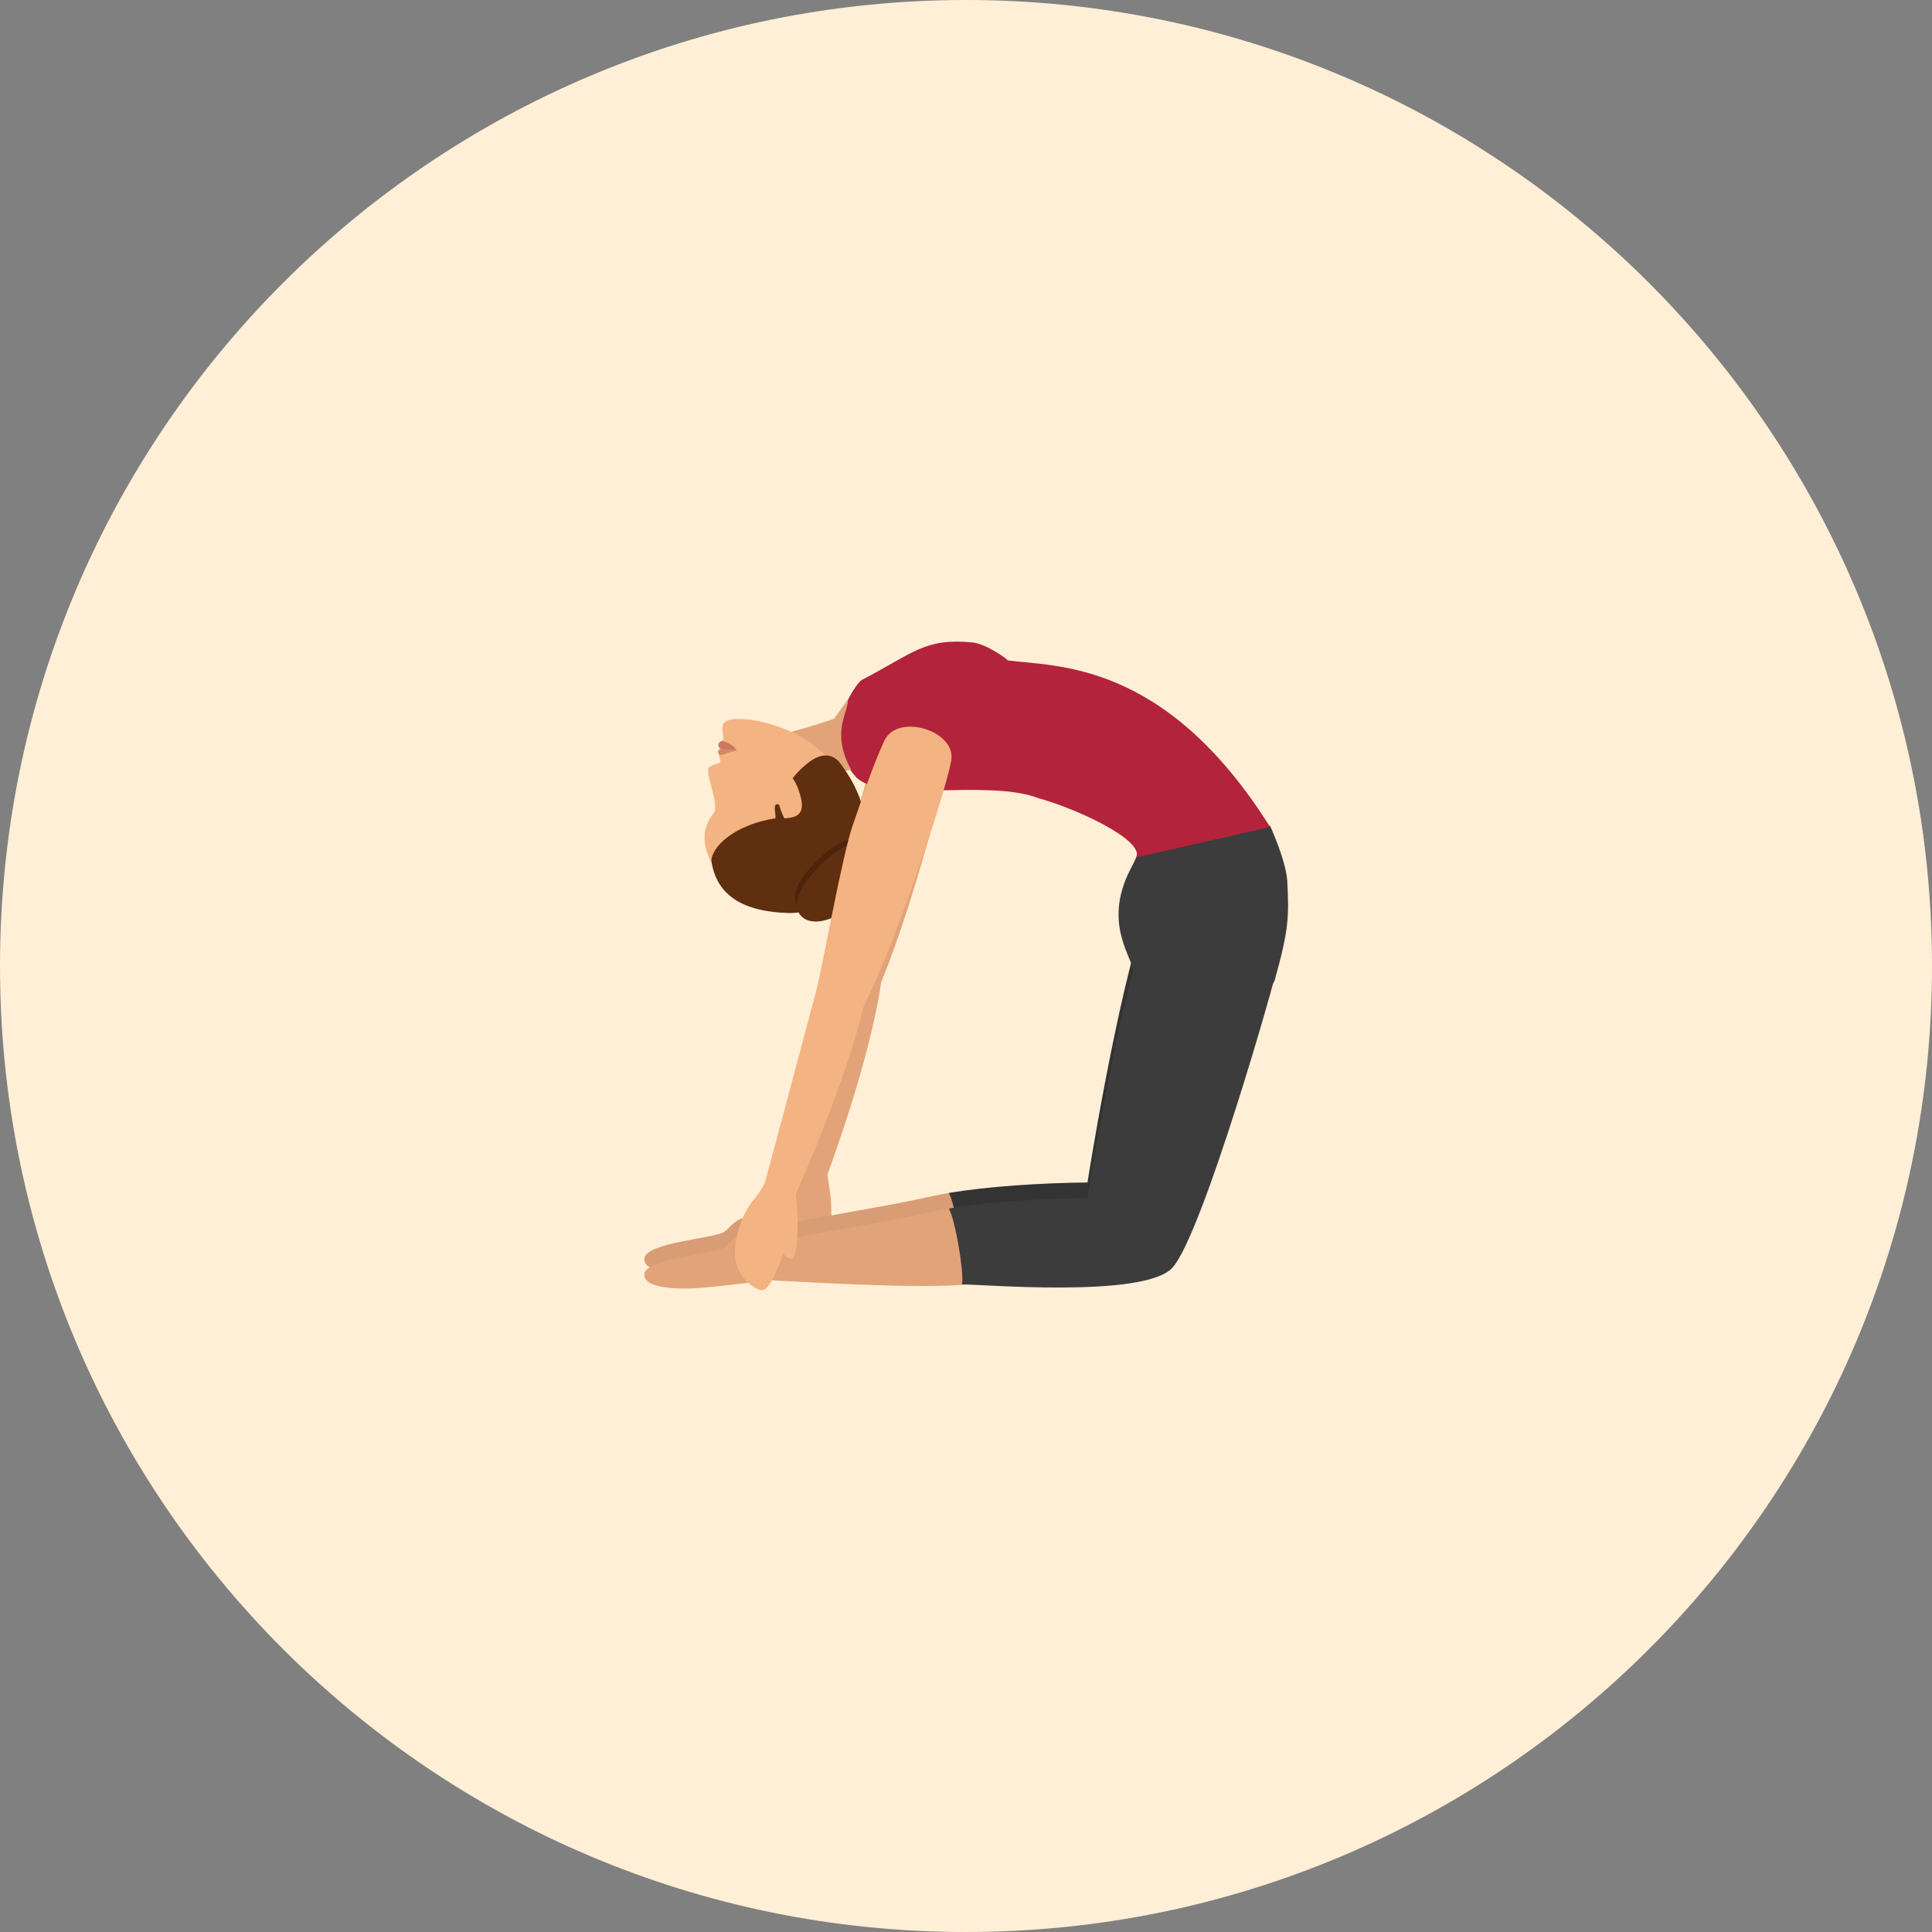 <?xml version="1.0" encoding="iso-8859-1"?>
<svg xmlns="http://www.w3.org/2000/svg" xmlns:xlink="http://www.w3.org/1999/xlink" id="Layer_1" x="0px" y="0px" viewBox="0 0 496.2 496.2" style="enable-background:new 0 0 496.2 496.2;" xml:space="preserve">
<rect x="0" y="0" width="496.2" height="496.2" fill="#808080" stroke="none"/>
<path style="fill:#FFEFD6;" d="M0,248.1C0,111.1,111.1,0,248.1,0s248.1,111.1,248.1,248.1S385.1,496.2,248.1,496.2S0,385.1,0,248.1z  "/>
<g>
	<path style="fill:#E2A379;" d="M204.9,326.9c3.6,1.1,6.2-14.7,8.5-19l-0.9-6.2c11.9-32.6,13.8-49.4,13.8-49.4   c8-19.2,17.9-56.4,18.8-64.3c0.9-7.9-14.7-11.4-17.5-4s-4.4,14.3-6.6,21.9c-2.2,7.6-5.7,35.8-6.9,42.6c-0.2,0.9-9.7,50.7-9.7,50.7   s-0.6,1.9-2.7,4.8c-2.8,3.9-4.4,10.7-3.8,14.8C198.4,322.4,201.3,325.9,204.9,326.9z"/>
	<path style="fill:#E2A379;" d="M210.5,312.1c0,0-1.8,4.7,0.6,5.9c2,1,2.8,1.2,2.3-10.1C213.4,307.9,211.9,307.7,210.5,312.1z"/>
</g>
<path style="fill:#D89D75;" d="M165.5,323.2c0.4-4.1,17.8-5.1,20.5-6.8c1.3-0.8,2.4-3.2,5.8-3.8c4.5-0.8,7.6,2.4,9.2,2  c8.1-1.9,25.8-4.6,35.7-6.8c2.3-0.5,4.6-1,7-1.4c9.8-1.7,7,19.3,3.4,19.6c-14.4,1-44.3-1-49.5-1.2c0,0-15.8,2-19.6,2.1  C175.8,327,165.1,327.3,165.5,323.2z"/>
<path style="fill:#333333;" d="M279.3,303.7c-11.6,0.1-25.8,1-35.6,2.7c1.7,3.1,3.9,16.4,3.4,19.5c3.6-0.2,46.7,3.7,54-4.3  c7.7-8.3,26.7-74.8,27.1-77.9c1.4-11.5-9.4-31.9-17.4-30.1c0,0-12,7.9-16.4,20.4C286.7,256.3,279.3,303.7,279.3,303.7z"/>
<path style="fill:#3D3C3C;" d="M326.2,212.1c0,0-32-0.5-34.3,7.8c-0.3,1-1.3,2.8-1.6,3.4c-7.4,14.4,1.2,23.2,0.7,26.5  c-0.5,3.4,34.5,8.5,36.4,1.9c3.6-12.9,3.7-16.2,3.2-25.6C330.2,220.8,326.2,212.1,326.2,212.1z"/>
<path style="fill:#E2A379;" d="M165.5,327.2c0.4-4.1,17.8-5.1,20.5-6.8c1.3-0.8,2.4-3.2,5.8-3.8c4.5-0.8,7.6,2.4,9.2,2  c8.1-1.9,25.8-4.6,35.7-6.8c2.3-0.5,4.6-1,7-1.4c9.8-1.7,7,19.3,3.4,19.6c-14.4,1-44.3-1-49.5-1.2c0,0-15.8,2-19.6,2.1  C175.8,331,165.1,331.3,165.5,327.2z"/>
<path style="fill:#3D3C3C;" d="M279.3,307.7c-11.6,0.1-25.8,1-35.6,2.7c1.7,3.1,3.9,16.4,3.4,19.5c3.6-0.2,46.7,3.7,54-4.3  c7.7-8.3,26.7-74.8,27.1-77.9c1.4-11.5-9.4-31.9-17.4-30.1c0,0-12,7.9-16.4,20.4C286.7,260.3,279.3,307.7,279.3,307.7z"/>
<path style="fill:#B3233B;" d="M249.7,165c-12.2-1.2-15.2,2.8-28.3,9.6c-1.6,0.9-6,8.5-6,12.5c-0.1,4.4,1,8.6,4.3,12.3  c6.4,7.2,33.9,0.5,47,5.6c9.2,2.5,27,10.5,25.2,15.2l34.3-7.8c-27-43-55.1-41.1-67.4-42.8C258.8,169.3,253.2,165.3,249.7,165z"/>
<path style="fill:#E2A379;" d="M214.2,184.6c0,0-4,1.5-11.2,3.4l0.6,16.6c6.2-5.6,15-6.9,15-6.9c-5.3-9.7-0.7-14.6-0.8-18.1  L214.2,184.6z"/>
<path style="fill:#F4B382;" d="M183.2,209c-4,5-1.8,10.2-0.1,13.2c5.2,9.3,11.1,10.4,18.8,10.6c10.2,0.3,14.8-26.4,14-30.9  c-2-11.8-18-16.8-24.7-17.2c-7.3-0.4-5.5,2.2-5.4,5.1c0,0.1-0.4,0.5-0.4,0.5c-0.1,1,0,2.4-0.7,3.7c0,0,0.2,0.9,0.3,1.4  c0,0.3,0,0.5-0.4,0.6c-1.1,0.4-2.1,0.7-2.5,1.1C180.8,198.4,185.1,206.7,183.2,209z"/>
<path style="fill:#D6876B;" d="M189.2,192.8c0,0-0.7-0.4-4-0.6c-0.4,0.2-1.1,0.6-0.6,1.5C185.1,194.5,186.8,193,189.2,192.8z"/>
<path style="fill:#CC785E;" d="M189.2,192.8c0,0-0.6-1.7-3.7-2.5c-0.4,0-0.8,0.4-0.9,0.6c-0.4,1,0.5,1.4,0.5,1.4  C188.5,192.4,189.2,192.8,189.2,192.8z"/>
<path style="fill:#602F0F;" d="M202.6,234.5c12.4,0.3,29.4-17,13.1-38.6c-1.1-1.4-3.6-3.2-7.6-0.4c-2.8,2-4.7,4.6-4.7,4.6  c-0.6,0.8-1.2,1.7-1.8,2.6c-0.7,1-0.1,7.2-1.3,7.3c-12.2,1.6-17.6,7.9-17.6,11.1C183.9,229,189.4,234.1,202.6,234.5z"/>
<path style="fill:#F4B382;" d="M205.4,203.8c-1.7-5.6-4-5.9-7.3-5.7l1.6,8.6l1.6,3.5C204.6,210,207.1,209.3,205.4,203.8z"/>
<path style="fill:#4C230C;" d="M222.5,216.2c2.8,2.6,1.3,8.5-3.4,13.3s-10.8,6.6-13.6,4s-1-7,3.7-11.8  C213.9,216.9,219.7,213.6,222.5,216.2z"/>
<g>
	<path style="fill:#602F0F;" d="M199.1,208.8c0.1,1,0.1,1.9,0.1,2.6c-0.1,1-0.2,1.7-0.2,1.7l3.6-1.2c0-0.5,0-1.1,0.1-1.6   c0,0-0.4,0.1-1.1,0.3h0.1c-0.5-0.8-1.1-2.1-1.6-3.9C200,206.7,198.6,205.7,199.1,208.8z"/>
	<path style="fill:#602F0F;" d="M224.6,216.6c3,2.7,1.2,9.1-3.9,14.3c-5.1,5.2-11.7,7.3-14.7,4.6s-0.9-7.5,4.2-12.8   C215.3,217.5,221.6,213.9,224.6,216.6z"/>
</g>
<path style="fill:#4C230C;" d="M222.2,227.5c0.3,0.3-0.7,1.8-2.2,3.4c-1.6,1.6-3.1,2.7-3.4,2.4c-0.3-0.3,0.6-1.5,2.1-3.1  C220.3,228.6,221.9,227.2,222.2,227.5z"/>
<g>
	<path style="fill:#F4B382;" d="M195.2,331.3c3.5,1.3,7.1-14.3,9.7-18.4l-0.5-6.2c14-31.8,17.3-47.9,17.3-47.9   c9.2-18.6,21.2-55.6,22.6-63.4c1.4-7.8-13.9-12.4-17.2-5.1c-3.3,7.2-5.4,14-8,21.4c-2.7,7.4-7.7,35.8-9.4,42.5   c-0.2,0.9-13.2,49.4-13.2,49.4s-0.7,1.9-3,4.6c-3.1,3.8-5.1,10.4-4.7,14.5C189,326.4,191.7,330.1,195.2,331.3z"/>
	<path style="fill:#F4B382;" d="M201.8,316.9c0,0-2.1,4.6,0.2,5.9c1.9,1.1,2.7,1.3,2.9-9.9C204.9,312.9,203.4,312.6,201.8,316.9z"/>
</g>
<g>
</g>
<g>
</g>
<g>
</g>
<g>
</g>
<g>
</g>
<g>
</g>
<g>
</g>
<g>
</g>
<g>
</g>
<g>
</g>
<g>
</g>
<g>
</g>
<g>
</g>
<g>
</g>
<g>
</g>
</svg>
